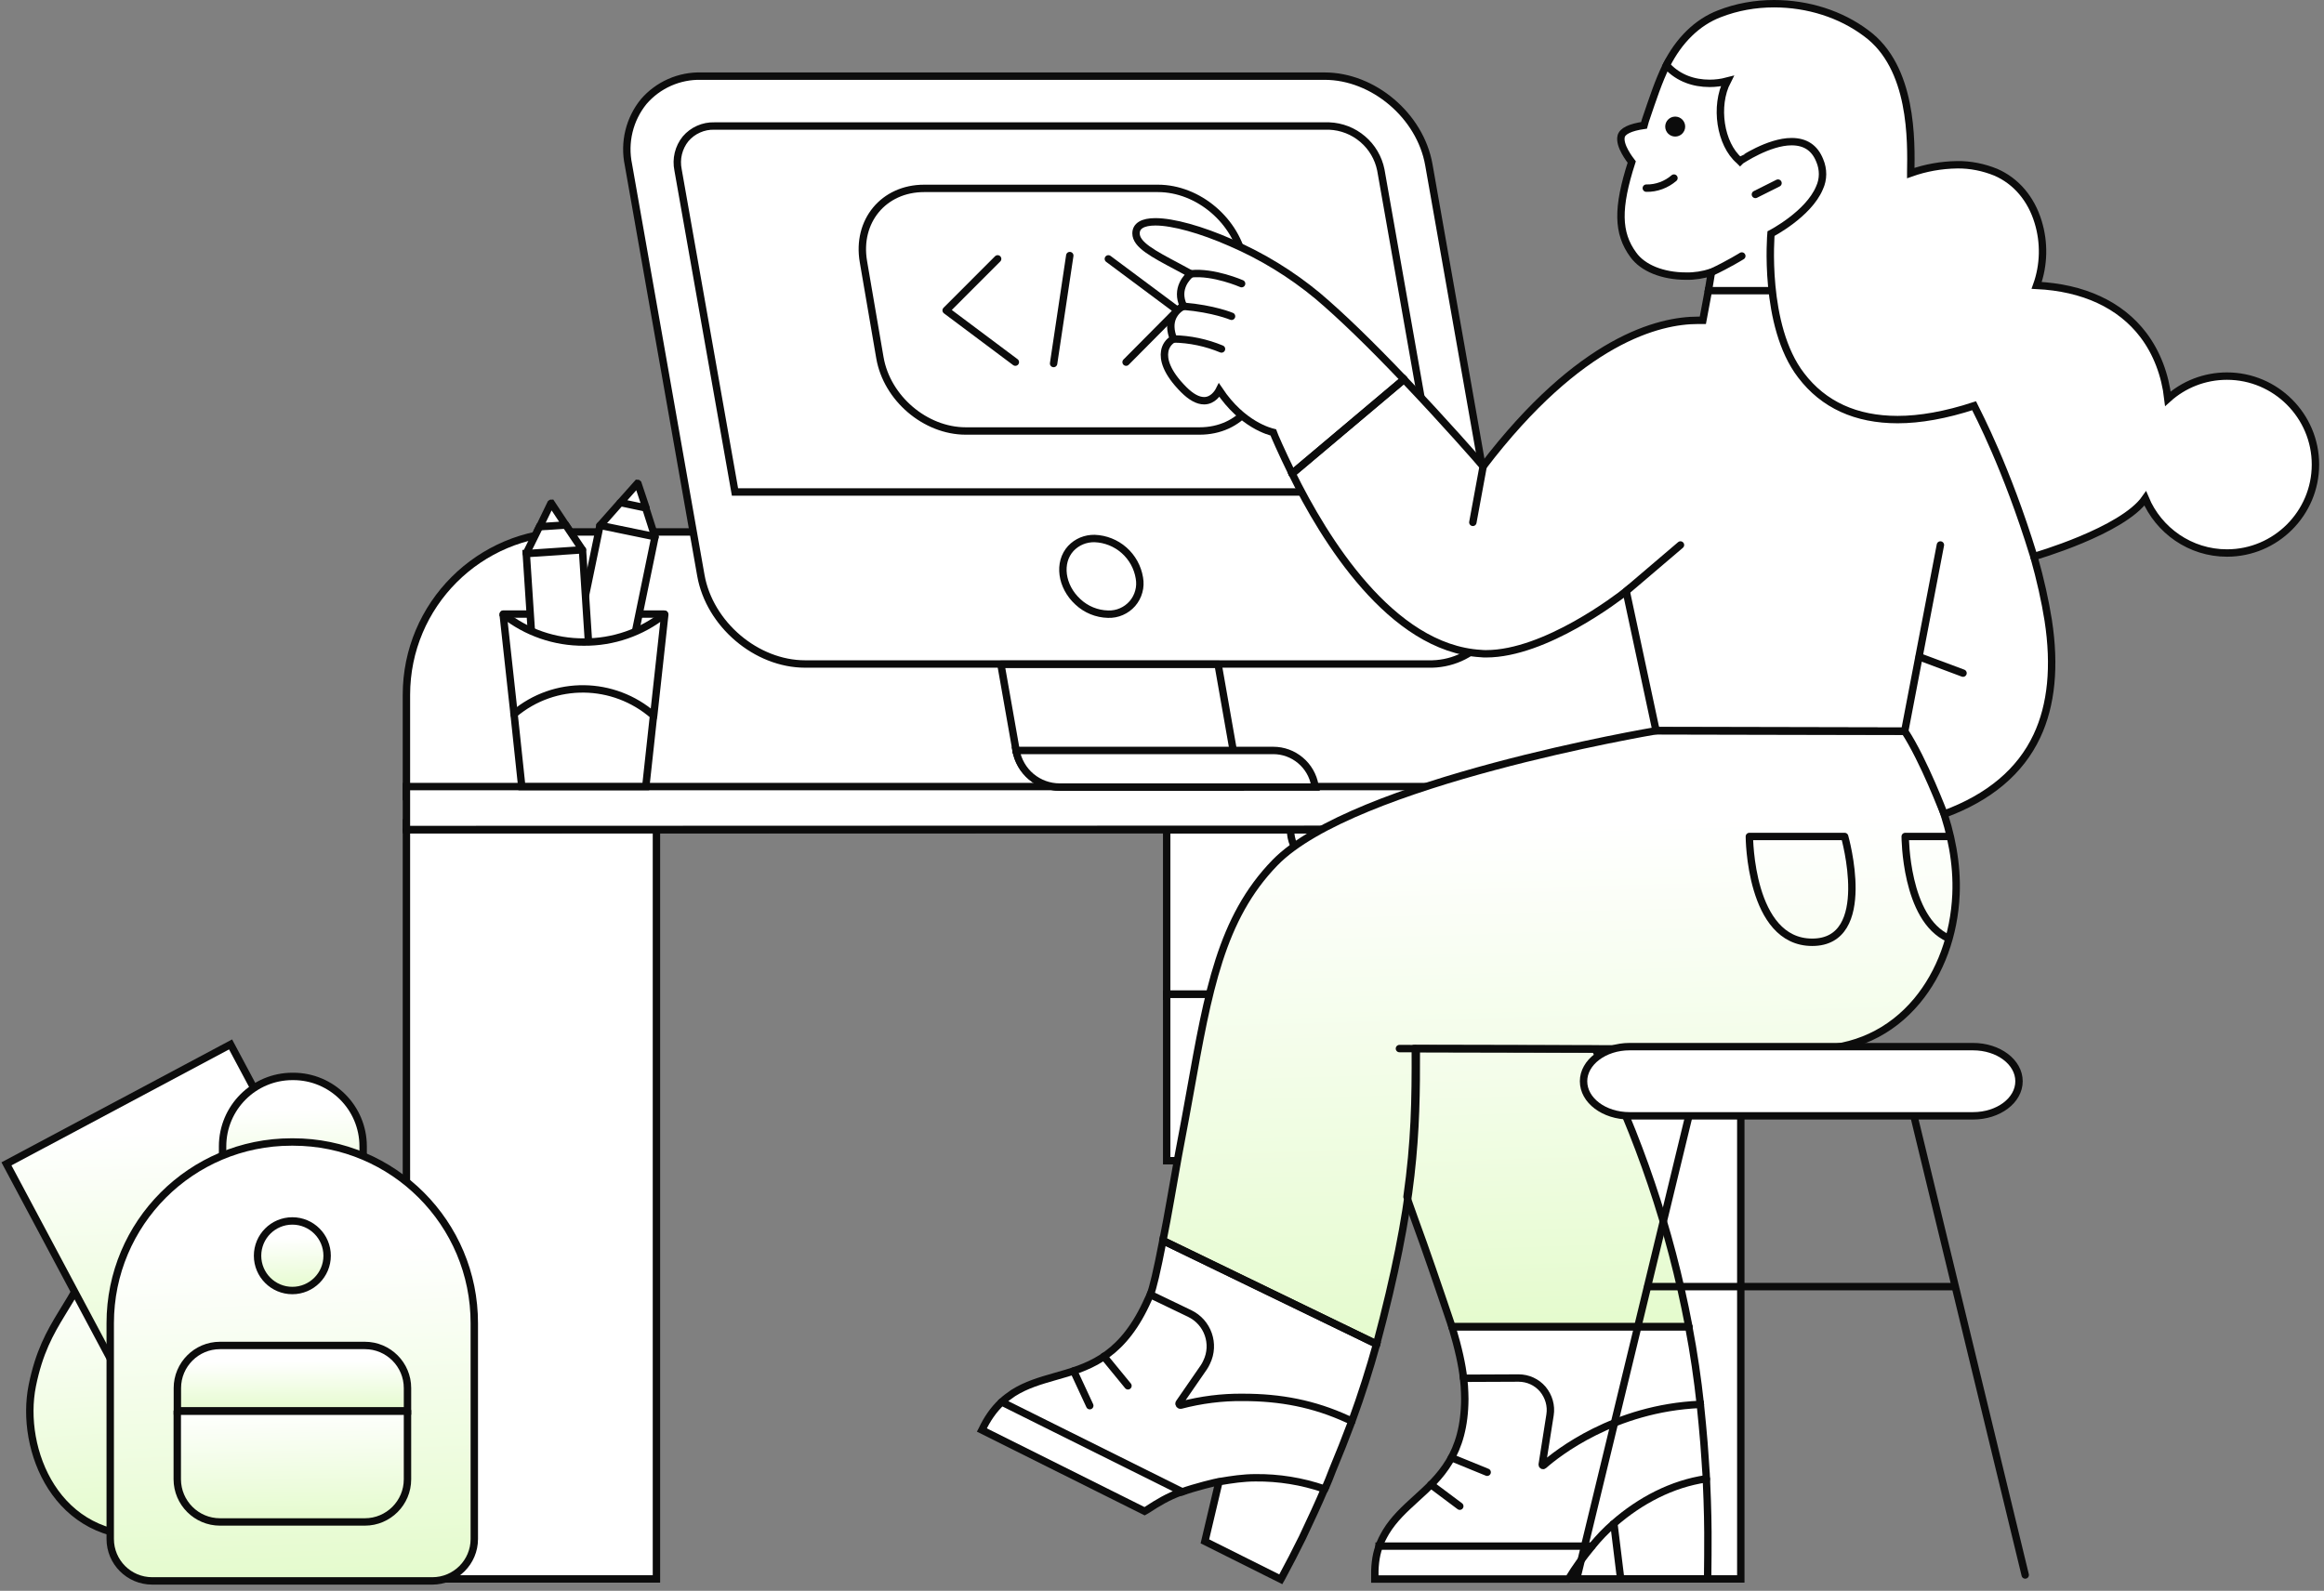 <?xml version="1.0" encoding="UTF-8"?>
<svg xmlns="http://www.w3.org/2000/svg" width="314" height="215" viewBox="0 0 314 215" fill="none">
  <rect x="0" y="0" width="314" height="215" fill="#808080" stroke="none"/>
  <path d="M201.58 112.133H157.633V134.636H201.58V112.133Z" fill="white" stroke="#0C0C0C"></path>
  <path d="M201.58 134.369H157.633V156.873H201.58V134.369Z" fill="white" stroke="#0C0C0C"></path>
  <path d="M174.364 134.369H184.875C184.875 137.255 182.517 139.613 179.634 139.613C176.719 139.639 174.364 137.284 174.364 134.369Z" fill="white" stroke="#0C0C0C"></path>
  <path d="M174.364 112.133H184.875C184.875 115.019 182.517 117.374 179.634 117.374C176.719 117.374 174.364 115.044 174.364 112.133Z" fill="white" stroke="#0C0C0C"></path>
  <path d="M76.938 71.893H213.201C225.353 71.893 235.201 81.741 235.201 93.919V107.659H54.912V93.919C54.912 81.741 64.761 71.893 76.938 71.893Z" fill="white" stroke="#0C0C0C"></path>
  <path d="M235.202 111.207H201.421V213.396H235.202V111.207Z" fill="white" stroke="#0C0C0C"></path>
  <path d="M88.693 111.207H54.912V213.396H88.693V111.207Z" fill="white" stroke="#0C0C0C"></path>
  <path d="M235.201 106.307H54.912V112.133H235.201V106.307Z" fill="white" stroke="#0C0C0C"></path>
  <path d="M157.633 134.369L201.316 134.318" stroke="#0C0C0C" stroke-linecap="round" stroke-linejoin="round"></path>
  <path d="M54.912 112.132L235.201 112.078" stroke="#0C0C0C" stroke-linecap="round" stroke-linejoin="round"></path>
  <path d="M167.494 106.373L162.801 79.675L133.449 79.669L137.265 101.307C137.51 102.733 138.251 104.021 139.352 104.954C140.462 105.883 141.863 106.382 143.307 106.373H167.494Z" fill="white" stroke="#0C0C0C"></path>
  <path d="M192.976 89.74C194.453 89.781 195.916 89.495 197.266 88.9C198.612 88.305 199.814 87.41 200.779 86.297C201.733 85.119 202.417 83.742 202.774 82.265C203.127 80.789 203.152 79.249 202.844 77.763L193.053 22.261C191.888 15.655 185.568 10.29 178.972 10.29H94.771C93.295 10.249 91.831 10.535 90.485 11.13C89.136 11.725 87.936 12.61 86.972 13.73C86.014 14.91 85.333 16.285 84.977 17.762C84.621 19.238 84.598 20.772 84.907 22.261L94.695 77.769C95.869 84.372 102.186 89.74 108.779 89.74H192.976Z" fill="white" stroke="#0C0C0C"></path>
  <path d="M194.242 66.491L186.567 22.97C186.24 21.344 185.371 19.868 184.104 18.795C182.838 17.713 181.247 17.096 179.589 17.032H96.521C95.786 17.01 95.058 17.153 94.386 17.453C93.715 17.748 93.12 18.194 92.642 18.748C92.165 19.33 91.831 20.014 91.65 20.749C91.475 21.478 91.465 22.235 91.615 22.977L99.306 66.491H194.242Z" fill="white" stroke="#0C0C0C"></path>
  <path d="M149.71 83.007C150.327 83.029 150.944 82.915 151.517 82.663C152.083 82.418 152.589 82.046 153 81.578C153.401 81.111 153.7 80.557 153.862 79.955C154.031 79.354 154.053 78.73 153.945 78.119C153.709 76.665 152.974 75.341 151.873 74.368C150.769 73.394 149.363 72.834 147.889 72.78C147.294 72.77 146.699 72.879 146.142 73.108C145.589 73.34 145.092 73.684 144.679 74.123C142.935 76.026 143.368 79.262 145.643 81.346C146.744 82.377 148.192 82.972 149.71 83.007Z" fill="white" stroke="#0C0C0C"></path>
  <path d="M164.643 89.781H135.298" stroke="#0C0C0C" stroke-linecap="round" stroke-linejoin="round"></path>
  <path d="M166.619 101.577H137.277" stroke="#0C0C0C" stroke-linecap="round" stroke-linejoin="round"></path>
  <path d="M177.705 106.373L177.651 106.131C177.419 104.814 176.725 103.617 175.698 102.761C174.67 101.896 173.375 101.425 172.035 101.425H137.277C137.522 102.812 138.245 104.066 139.323 104.973C140.402 105.877 141.767 106.373 143.174 106.373H177.705Z" fill="white" stroke="#0C0C0C"></path>
  <path d="M124.858 25.461H156.453C161.923 25.461 167.11 29.89 168.049 35.36L170.279 48.349C171.218 53.819 167.549 58.249 162.079 58.249H130.484C125.014 58.249 119.828 53.819 118.886 48.349L116.658 35.36C115.72 29.89 119.388 25.461 124.858 25.461Z" fill="white" stroke="#0C0C0C"></path>
  <path d="M137.186 48.944L127.837 41.947L134.793 34.987" stroke="#0C0C0C" stroke-linecap="round" stroke-linejoin="round"></path>
  <path d="M149.752 34.987L159.094 41.947L152.148 48.944" stroke="#0C0C0C" stroke-linecap="round" stroke-linejoin="round"></path>
  <path d="M144.54 34.542L142.354 49.129" stroke="#0C0C0C" stroke-linecap="round" stroke-linejoin="round"></path>
  <path d="M197.743 186.275C197.54 184.477 197.066 182.269 196.181 179.313L195.401 175.103L226.509 174.594L228.173 179.313C228.854 182.845 229.363 186.377 229.736 189.807L229.602 190.116L228.784 191.71L205.928 202.545L197.743 186.275Z" fill="white" stroke="#0C0C0C"></path>
  <path d="M186.434 209.136L186.332 208.964C186.571 208.286 186.876 207.707 187.248 207.061C188.337 205.263 189.797 203.94 191.325 202.546C194.551 199.625 197.88 196.567 197.912 189.063C197.912 188.452 197.88 187.975 197.845 187.297C197.81 186.992 197.743 186.276 197.743 186.276L205.183 186.244C206.436 186.244 207.626 186.788 208.441 187.737C209.256 188.723 209.631 189.98 209.427 191.237L208.374 197.925C208.339 198.027 208.476 198.129 208.578 198.027C210.379 196.433 218.086 190.32 229.669 189.808H229.735C229.735 189.808 230.244 194.667 230.381 197.213C230.416 198.129 230.518 198.912 230.55 199.863L230.448 200.337H230.279C225.662 201.018 221.892 203.055 218.391 206.078C218.359 206.113 218.086 205.874 218.054 205.909C216.966 206.858 216.116 207.742 215.098 208.964L214.522 209.238L186.602 209.441L186.434 209.136Z" fill="white" stroke="#0C0C0C"></path>
  <path d="M192.308 168.039C186.297 151.432 178.825 130.748 187.045 121.033C199.442 106.294 240.096 101.607 240.503 101.54L251.777 100.283L251.812 100.315C251.847 100.385 255.345 106.463 257.553 115.872C259.045 122.459 257.823 128.642 254.123 133.259C249.776 138.694 242.403 141.58 232.828 141.58H215.438C221.414 153.503 225.694 166.171 228.173 179.246V179.313H196.18C196.18 179.313 193.768 172.147 192.308 168.039Z" fill="url(#paint0_linear_99_10759)" stroke="#0C0C0C"></path>
  <path d="M157.226 167.972L157.124 167.667C157.802 164.338 158.448 160.396 159.196 156.253L159.501 154.623C159.975 152.176 160.386 149.869 160.793 147.626C163.237 133.975 164.968 124.091 172.271 116.585C182.937 105.648 223.384 98.823 223.795 98.753L242.982 88.77L257.451 98.753L257.483 98.788C260.847 104.63 264.649 112.442 264.277 120.897C264.038 126.367 262.17 131.461 259.014 135.264C255.447 139.543 250.556 141.819 244.85 141.819L191.36 141.717C191.392 153.401 191.121 162.435 185.992 181.658L164.427 182.1L157.226 167.972Z" fill="url(#paint1_linear_99_10759)" stroke="#0C0C0C"></path>
  <path d="M196.113 197.009L200.934 198.978" stroke="#0C0C0C" stroke-linecap="round" stroke-linejoin="round"></path>
  <path d="M193.329 200.643L197.233 203.564" stroke="#0C0C0C" stroke-linecap="round" stroke-linejoin="round"></path>
  <path d="M196.181 179.312H228.173" stroke="#0C0C0C" stroke-linecap="round" stroke-linejoin="round"></path>
  <path d="M157.124 193.68L155.425 174.967C155.765 174.117 156.309 171.877 157.124 167.667L185.992 181.659C185.04 185.089 183.987 188.417 182.663 192.051L182.495 192.153L179.538 193.649L157.124 193.68Z" fill="white" stroke="#0C0C0C"></path>
  <path d="M135.423 189.807L135.353 189.47C135.83 189.027 136.339 188.655 136.883 188.28C138.649 187.159 140.549 186.615 142.554 186.039C146.767 184.849 151.113 183.627 154.509 176.904C154.712 176.496 154.916 176.086 155.12 175.612C155.19 175.443 155.393 175.036 155.393 175.036L155.425 174.966L155.495 175.001L160.723 177.515C163.202 178.702 164.223 181.658 163.033 184.102C162.931 184.34 162.795 184.579 162.661 184.782L159.333 189.603C159.231 189.74 159.364 189.944 159.536 189.909C162.254 189.196 165.105 188.824 167.959 188.859C172.984 188.859 177.502 189.705 182.087 191.812L182.562 191.983C182.632 192.015 182.632 192.05 182.632 192.117L182.495 192.493C181.747 194.494 181.034 196.295 180.048 198.672C179.71 199.557 179.37 200.438 178.963 201.288L177.944 202.036L177.162 202.001C174.209 200.982 172.341 202.001 169.216 202.036C167.517 202.036 166.26 200.473 164.698 200.27C164.529 200.235 161.267 201.049 159.638 201.66L159.129 201.695L135.423 189.807Z" fill="white" stroke="#0C0C0C"></path>
  <path d="M189.081 141.717L218.086 141.784" stroke="#0C0C0C" stroke-linecap="round" stroke-linejoin="round"></path>
  <path d="M190.103 161.754C191.153 154.318 191.258 148.746 191.223 141.752" stroke="#0C0C0C" stroke-linecap="round" stroke-linejoin="round"></path>
  <path d="M162.794 208.317L164.697 200.269L164.834 200.234C166.428 199.964 167.99 199.725 169.623 199.725C172.779 199.69 175.904 200.199 178.892 201.221L178.962 201.253L178.927 201.323C178.147 203.156 177.228 205.16 175.974 207.808C175.089 209.609 174.173 211.375 173.187 213.208L173.053 213.446L162.794 208.317Z" fill="white" stroke="#0C0C0C"></path>
  <path d="M149.144 183.321L152.402 187.296" stroke="#0C0C0C" stroke-linecap="round" stroke-linejoin="round"></path>
  <path d="M145.067 185.292L147.241 189.979" stroke="#0C0C0C" stroke-linecap="round" stroke-linejoin="round"></path>
  <path d="M157.124 167.667L185.992 181.659" stroke="#0C0C0C" stroke-linecap="round" stroke-linejoin="round"></path>
  <path d="M230.824 39.287L231.231 36.805C230.111 37.145 228.956 37.349 227.801 37.317C224.641 37.317 221.958 36.229 220.67 34.428C218.528 31.506 218.461 28.111 220.466 21.897C220.259 21.623 218.732 19.688 219.037 18.431C219.209 17.719 220.259 17.209 222.13 16.939L222.299 16.325C223.282 13.439 224.1 10.925 225.15 8.822C226.681 5.697 230.483 7.428 234.05 6.069C236.36 5.153 236.02 5.051 238.499 5.051C243.253 5.051 246.346 5.729 249.502 8.516C254.495 13.031 255.31 18.263 254.428 22.88L254.393 23.084C253.919 25.938 252.49 34.055 251.405 39.353V39.522L231.807 40.27L230.824 39.287Z" fill="white" stroke="#0C0C0C"></path>
  <path d="M174.581 64.011C173.085 60.953 172.134 58.744 172.032 58.439C171.625 58.337 167.889 57.456 164.732 52.733C164.561 53.074 163.883 54.159 162.693 54.159C161.843 54.159 160.927 53.65 159.943 52.667C157.531 50.255 157.191 48.524 157.363 47.502C157.465 46.789 157.904 46.147 158.55 45.806C158.107 44.686 158.076 43.665 158.448 42.85C158.753 42.204 159.262 41.663 159.908 41.389C158.753 38.977 160.488 37.348 160.895 37.008C160.281 36.67 159.67 36.365 159.129 36.059C155.73 34.258 153.49 33.068 153.49 31.541C153.49 30.523 154.407 29.979 156.106 29.979C158.483 29.979 162.285 31.032 166.295 32.798C170.54 34.631 174.479 37.043 178.046 39.999C181.171 42.646 185.075 46.417 189.696 51.273L189.763 51.41L174.82 64.112L174.581 64.011Z" fill="white" stroke="#0C0C0C"></path>
  <path d="M262.679 110.03C262.647 109.963 259.929 102.762 257.349 98.823L223.794 98.752L223.622 98.141L219.718 79.905C218.699 80.72 208.781 88.36 200.8 88.36C200.562 88.36 200.323 88.36 200.087 88.328C187.929 87.615 178.892 72.771 174.58 64.011L189.695 51.273L189.727 51.308C195.197 57.048 199.849 62.378 200.393 63.024C213.503 45.838 224.201 43.292 229.397 43.292C229.531 43.292 229.668 43.292 229.77 43.292H229.973C230.008 43.292 230.04 43.292 230.075 43.292L230.823 39.286H251.44V39.455C251.37 39.862 251.303 40.234 251.236 40.575C251.201 40.813 251.131 41.017 251.099 41.256C251.029 41.526 250.962 41.797 250.927 42V42.07C251.71 42.172 258.571 43.327 262.984 48.218C264.957 50.356 269.336 55.044 272.053 62.006C273.447 65.503 274.363 68.933 275.35 72.262C275.483 72.669 275.111 74.13 275.213 74.505C275.28 74.741 274.735 74.979 274.805 75.218C275.687 78.343 276.333 81.264 276.74 83.844C277.692 90.024 277.182 95.29 275.213 99.469C272.969 104.257 268.76 107.79 262.679 110.03Z" fill="white" stroke="#0C0C0C"></path>
  <path d="M300.89 50.831C297.832 50.831 295.013 51.986 292.909 53.889C292.534 50.662 291.414 47.674 289.581 45.262C286.488 41.186 281.495 38.876 275.179 38.57C276.165 35.821 276.232 32.798 275.382 30.014C274.431 26.854 272.394 24.477 269.677 23.287C268.013 22.609 266.212 22.237 264.414 22.268C262.272 22.303 260.169 22.676 258.164 23.389V23.357C258.231 19.077 258.47 9.092 252.118 4.471C248.723 1.926 244.306 0.5 239.689 0.5C237.175 0.5 234.662 0.939 232.316 1.859C229.297 3.011 226.815 5.493 225.15 8.821L225.322 8.99C226.815 10.552 228.819 11.265 230.993 11.265C231.775 11.265 232.59 11.163 233.37 10.959C231.639 14.323 232.421 19.484 235.002 21.692L235.104 21.794L235.206 21.692C235.238 21.692 238.941 19.144 242.066 19.144C243.934 19.144 245.191 19.993 245.869 21.692C246.378 22.879 246.378 24.238 245.834 25.393C244.341 28.96 239.282 31.576 239.282 31.576C239.282 31.576 238.194 44.04 243.355 50.729C246.378 54.703 250.76 56.708 256.398 56.708C259.421 56.708 262.883 56.097 266.724 54.84C267.233 55.893 271.103 63.196 274.736 75.014L274.806 75.218C274.806 75.218 286.761 71.788 289.851 67.371C291.652 71.686 295.932 74.741 300.89 74.741C307.477 74.741 312.845 69.376 312.845 62.786C312.845 56.199 307.477 50.831 300.89 50.831Z" fill="white" stroke="#0C0C0C"></path>
  <path d="M265.228 90.976L259.319 88.77" stroke="#0C0C0C" stroke-linecap="round" stroke-linejoin="round"></path>
  <path d="M219.718 79.906L227.052 73.656" stroke="#0C0C0C" stroke-linecap="round" stroke-linejoin="round"></path>
  <path d="M200.394 63.024L199 70.598" stroke="#0C0C0C" stroke-linecap="round" stroke-linejoin="round"></path>
  <path d="M231.23 36.805C233.541 35.72 235.339 34.6 235.339 34.6" stroke="#0C0C0C" stroke-linecap="round" stroke-linejoin="round"></path>
  <path d="M222.436 25.428C223.794 25.463 225.15 24.951 226.171 24.069" stroke="#0C0C0C" stroke-linecap="round" stroke-linejoin="round"></path>
  <path d="M237.175 26.278L240.23 24.747" stroke="#0C0C0C" stroke-linecap="round" stroke-linejoin="round"></path>
  <path d="M226.34 17.957C226.808 17.957 227.189 17.575 227.189 17.107C227.189 16.64 226.808 16.258 226.34 16.258C225.872 16.258 225.49 16.64 225.49 17.107C225.49 17.575 225.872 17.957 226.34 17.957Z" fill="#0C0C0C" stroke="#0C0C0C"></path>
  <path d="M158.55 45.807C160.758 45.839 162.998 46.316 165.038 47.165" stroke="#0C0C0C" stroke-linecap="round" stroke-linejoin="round"></path>
  <path d="M159.908 41.39C163.984 41.73 166.396 42.748 166.396 42.748" stroke="#0C0C0C" stroke-linecap="round" stroke-linejoin="round"></path>
  <path d="M160.895 37.008C163.949 36.671 167.755 38.335 167.755 38.335" stroke="#0C0C0C" stroke-linecap="round" stroke-linejoin="round"></path>
  <path d="M189.695 51.273L174.58 64.011" stroke="#0C0C0C" stroke-linecap="round" stroke-linejoin="round"></path>
  <path d="M185.753 213.411V213.345C185.722 211.884 185.823 210.388 186.332 208.998V208.963H215.098L215.031 209.065C213.911 210.423 212.858 211.849 211.942 213.38L211.907 213.411H185.753Z" fill="white" stroke="#0C0C0C"></path>
  <path d="M218.054 205.908C221.586 202.815 225.898 200.54 230.518 199.862C230.55 199.862 230.55 199.862 230.55 199.894C230.585 200.305 230.757 204.753 230.757 207.095C230.757 209.135 230.757 211.206 230.722 213.31V213.38H218.97L218.054 205.908Z" fill="white" stroke="#0C0C0C"></path>
  <path d="M132.67 193.272L132.705 193.205C133.351 191.812 134.232 190.523 135.321 189.501C135.352 189.501 135.352 189.47 135.387 189.501L159.67 201.593L159.501 201.66C157.77 202.306 156.513 203.054 154.951 204.072L154.645 204.244L132.67 193.272Z" fill="white" stroke="#0C0C0C"></path>
  <path d="M223.795 98.753L257.35 98.823L262.171 73.656" stroke="#0C0C0C" stroke-linecap="round" stroke-linejoin="round"></path>
  <path d="M236.36 113.053H249.232C249.232 113.053 253.308 127.35 244.85 127.35C236.392 127.35 236.36 113.053 236.36 113.053Z" stroke="#0C0C0C" stroke-linecap="round" stroke-linejoin="round"></path>
  <path d="M263.258 126.809C257.416 124.193 257.416 113.053 257.416 113.053H263.427" stroke="#0C0C0C" stroke-linecap="round" stroke-linejoin="round"></path>
  <path d="M258.292 149.575L273.63 212.863" stroke="#0C0C0C" stroke-linecap="round" stroke-linejoin="round"></path>
  <path d="M228.489 149.575L213.154 212.863" stroke="#0C0C0C" stroke-linecap="round" stroke-linejoin="round"></path>
  <path d="M222.643 173.89H264.105" stroke="#0C0C0C" stroke-linecap="round" stroke-linejoin="round"></path>
  <path d="M220.171 141.455H266.578C270.021 141.455 272.792 143.543 272.792 146.133C272.792 148.72 270.021 150.807 266.578 150.807H220.171C216.728 150.807 213.956 148.72 213.956 146.133C213.956 143.568 216.763 141.455 220.171 141.455Z" fill="white" stroke="#0C0C0C"></path>
  <path d="M85.76 67.301L87.23 68.621C87.255 68.621 87.255 68.647 87.255 68.672L88.499 72.558C88.499 72.583 88.499 72.609 88.448 72.609L84.566 72.583C84.566 72.583 81.314 71.186 81.06 71.059V71.033L83.802 67.934C83.802 67.934 83.828 67.909 83.853 67.909L85.76 67.301Z" fill="white" stroke="#0C0C0C"></path>
  <path d="M78.673 74.282L76.44 70.957L74.664 70.728L72.885 71.186L71.106 74.791C71.106 74.817 71.106 74.817 71.132 74.817L74.89 75.348L78.648 74.307C78.699 74.307 78.699 74.307 78.673 74.282Z" fill="white" stroke="#0C0C0C"></path>
  <path d="M72.91 88.983L84.49 89.187L89.769 83.042C89.794 83.017 89.769 82.991 89.743 82.991H68.01C67.984 82.991 67.984 83.017 67.984 83.042L72.91 88.983Z" fill="white" stroke="#0C0C0C"></path>
  <path d="M75.449 98.101L81.059 71.034C81.059 71.009 81.085 71.009 81.085 71.009L88.473 72.533C88.499 72.533 88.499 72.558 88.499 72.558L82.914 99.65L75.449 98.101Z" fill="white" stroke="#0C0C0C"></path>
  <path d="M86.189 65.344L87.281 68.621C87.281 68.647 87.281 68.647 87.255 68.647L83.879 67.934C83.853 67.934 83.853 67.909 83.853 67.883L86.138 65.318C86.138 65.318 86.164 65.318 86.189 65.344Z" fill="white" stroke="#0C0C0C"></path>
  <path d="M71.132 74.818L78.673 74.309C78.699 74.309 78.699 74.309 78.699 74.334L80.503 101.935L72.911 102.419L71.106 74.818C71.106 74.818 71.106 74.818 71.132 74.818Z" fill="white" stroke="#0C0C0C"></path>
  <path d="M74.434 68.036L72.91 71.186L76.439 70.957L74.485 68.011C74.485 68.011 74.46 68.011 74.434 68.036Z" fill="white" stroke="#0C0C0C"></path>
  <path d="M78.902 86.775C82.838 86.801 86.673 85.48 89.769 83.017C89.794 82.992 89.82 83.017 89.82 83.043L88.324 96.703L85.887 104.907L72.022 104.779L69.458 96.5L67.984 83.043C67.984 83.017 68.01 83.017 68.035 83.017C71.131 85.48 74.966 86.801 78.902 86.775Z" fill="white" stroke="#0C0C0C"></path>
  <path d="M69.457 96.5C74.94 91.879 82.914 92.007 88.298 96.703V96.729L87.254 106.3H70.498L69.457 96.5Z" fill="white" stroke="#0C0C0C"></path>
  <path d="M25.727 164.306C24.27 158.877 16.327 157.254 13.059 167.736C10.215 176.881 6.196 178.221 4.363 187.268C2.625 195.916 7.631 208.419 20.461 207.528C33.975 206.586 25.727 164.306 25.727 164.306Z" fill="url(#paint2_linear_99_10759)" stroke="#0C0C0C"></path>
  <path d="M31.153 141.156L48.511 173.718L18.23 189.861L0.872 157.299L31.153 141.156Z" fill="url(#paint3_linear_99_10759)" stroke="#0C0C0C"></path>
  <path d="M39.617 145.48H39.522C34.306 145.48 30.074 149.713 30.074 154.928V163.742H49.065V154.928C49.065 149.713 44.836 145.48 39.617 145.48Z" fill="url(#paint4_linear_99_10759)" stroke="#0C0C0C"></path>
  <path d="M39.595 154.343H39.382C25.845 154.343 14.893 165.318 14.893 178.832V207.999C14.893 211.123 17.432 213.663 20.557 213.663H58.42C61.545 213.663 64.084 211.123 64.084 207.999V178.857C64.106 165.318 53.131 154.343 39.595 154.343C39.595 154.343 39.617 154.343 39.595 154.343Z" fill="url(#paint5_linear_99_10759)"></path>
  <path d="M39.595 154.343H39.382C25.845 154.343 14.893 165.318 14.893 178.832V207.999C14.893 211.123 17.432 213.663 20.557 213.663H58.42C61.545 213.663 64.084 211.123 64.084 207.999V178.857C64.106 165.318 53.131 154.343 39.595 154.343ZM39.595 154.343C39.595 154.343 39.617 154.343 39.595 154.343Z" stroke="#0C0C0C"></path>
  <path d="M49.22 185.734H29.72C27.022 185.575 26.389 187.3 23.951 190.826V199.939C23.964 203.112 26.548 205.695 29.72 205.695H49.3C52.472 205.695 55.056 203.112 55.056 199.939V190.717C53.182 186.234 52.278 185.89 49.22 185.575V185.734Z" fill="url(#paint6_linear_99_10759)" stroke="#0C0C0C"></path>
  <path d="M49.3 181.842H29.721C26.549 181.842 23.965 184.426 23.965 187.598V190.701H55.057V187.598C55.057 184.426 52.473 181.842 49.3 181.842Z" fill="url(#paint7_linear_99_10759)" stroke="#0C0C0C"></path>
  <path d="M55.057 190.7H23.942H55.057Z" fill="url(#paint8_linear_99_10759)"></path>
  <path d="M55.057 190.7H23.942" stroke="#0C0C0C"></path>
  <path d="M39.499 174.416C36.902 174.416 34.799 172.309 34.799 169.716C34.799 167.116 36.902 165.013 39.499 165.013C42.092 165.013 44.199 167.116 44.199 169.716C44.199 172.309 42.092 174.416 39.499 174.416Z" fill="url(#paint9_linear_99_10759)" stroke="#0C0C0C"></path>
  <defs>
    <linearGradient id="paint0_linear_99_10759" x1="226.969" y1="178.081" x2="224.983" y2="119.087" gradientUnits="userSpaceOnUse">
      <stop stop-color="#E5FBCE"></stop>
      <stop offset="1" stop-color="white"></stop>
    </linearGradient>
    <linearGradient id="paint1_linear_99_10759" x1="219.568" y1="180.645" x2="217.635" y2="110.952" gradientUnits="userSpaceOnUse">
      <stop stop-color="#E5FBCE"></stop>
      <stop offset="1" stop-color="white"></stop>
    </linearGradient>
    <linearGradient id="paint2_linear_99_10759" x1="18.123" y1="206.832" x2="15.908" y2="171.445" gradientUnits="userSpaceOnUse">
      <stop stop-color="#E5FBCE"></stop>
      <stop offset="1" stop-color="white"></stop>
    </linearGradient>
    <linearGradient id="paint3_linear_99_10759" x1="28.627" y1="189.102" x2="27.443" y2="152.742" gradientUnits="userSpaceOnUse">
      <stop stop-color="#E5FBCE"></stop>
      <stop offset="1" stop-color="white"></stop>
    </linearGradient>
    <linearGradient id="paint4_linear_99_10759" x1="41.138" y1="163.458" x2="40.721" y2="149.823" gradientUnits="userSpaceOnUse">
      <stop stop-color="#E5FBCE"></stop>
      <stop offset="1" stop-color="white"></stop>
    </linearGradient>
    <linearGradient id="paint5_linear_99_10759" x1="43.552" y1="212.738" x2="41.852" y2="168.472" gradientUnits="userSpaceOnUse">
      <stop stop-color="#E5FBCE"></stop>
      <stop offset="1" stop-color="white"></stop>
    </linearGradient>
    <linearGradient id="paint6_linear_99_10759" x1="42.073" y1="205.382" x2="41.764" y2="190.352" gradientUnits="userSpaceOnUse">
      <stop stop-color="#E5FBCE"></stop>
      <stop offset="1" stop-color="white"></stop>
    </linearGradient>
    <linearGradient id="paint7_linear_99_10759" x1="42.08" y1="190.563" x2="42.019" y2="183.943" gradientUnits="userSpaceOnUse">
      <stop stop-color="#E5FBCE"></stop>
      <stop offset="1" stop-color="white"></stop>
    </linearGradient>
    <linearGradient id="paint8_linear_99_10759" x1="42.07" y1="191.685" x2="42.069" y2="190.937" gradientUnits="userSpaceOnUse">
      <stop stop-color="#E5FBCE"></stop>
      <stop offset="1" stop-color="white"></stop>
    </linearGradient>
    <linearGradient id="paint9_linear_99_10759" x1="40.275" y1="174.269" x2="40.052" y2="167.249" gradientUnits="userSpaceOnUse">
      <stop stop-color="#E5FBCE"></stop>
      <stop offset="1" stop-color="white"></stop>
    </linearGradient>
  </defs>
</svg>
